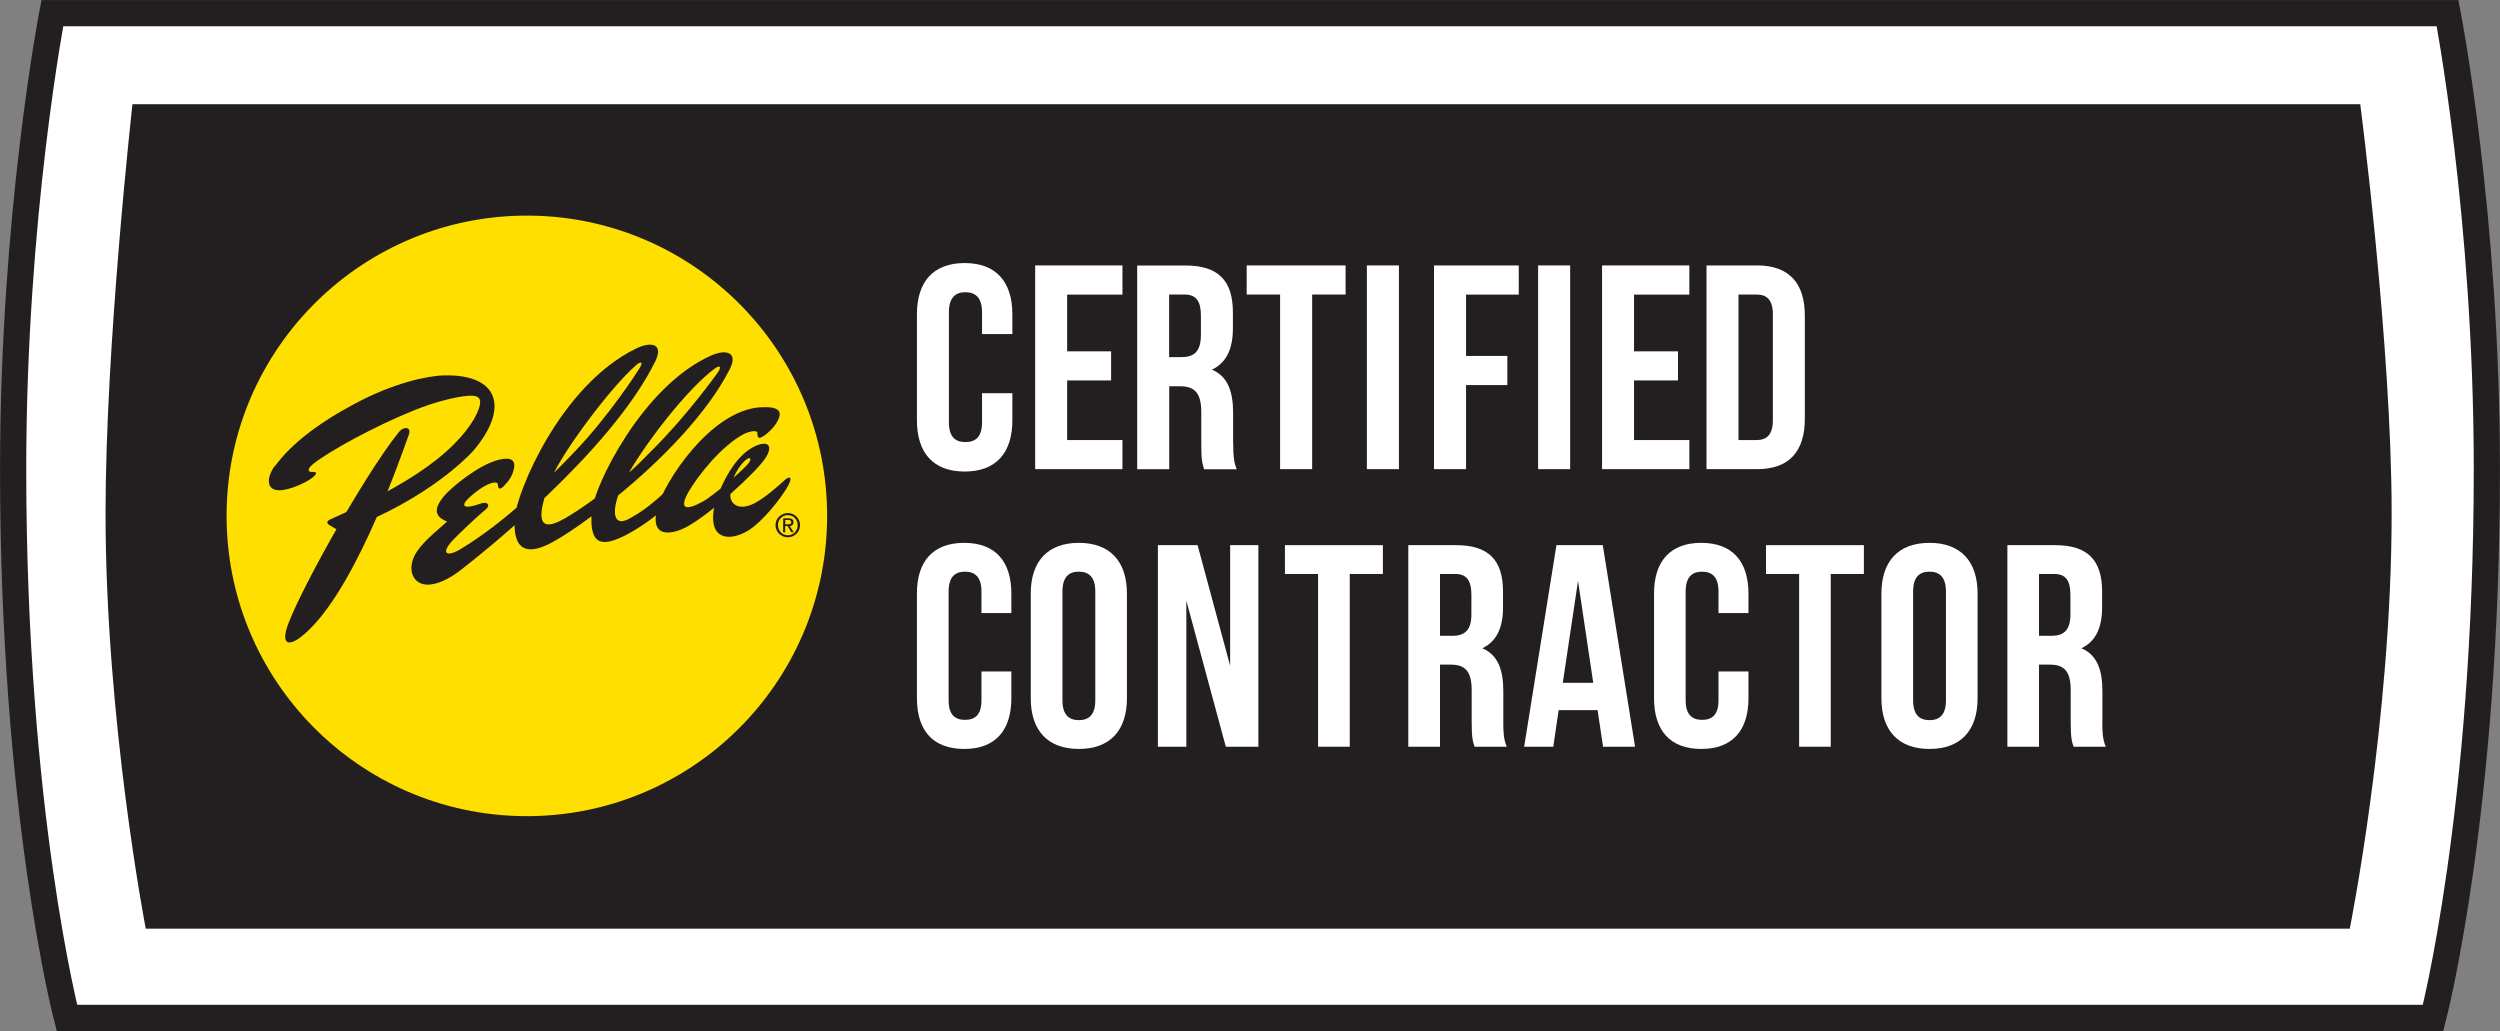 <svg xmlns="http://www.w3.org/2000/svg" id="Layer_1" data-name="Layer 1" viewBox="0 0 346.32 142.83"><rect x="0" y="0" width="346.32" height="142.83" fill="#808080" stroke="none"/><defs><style>      .cls-1 {        stroke: #231f20;        stroke-miterlimit: 10;        stroke-width: 3.63px;      }      .cls-1, .cls-2 {        fill: #fff;      }      .cls-3 {        fill: #231f20;      }      .cls-3, .cls-4, .cls-2 {        stroke-width: 0px;      }      .cls-4 {        fill: #fedf00;      }    </style></defs><path class="cls-1" d="m337.05,141.01s7.45-28.53,7.45-76.02c0-35.12-5.44-63.17-5.44-63.17H7.25S1.82,29.87,1.82,64.99c0,47.49,7.45,76.02,7.45,76.02h327.78Z"></path><path class="cls-3" d="m325.5,128.65H20.19s-5.57-28.88-5.57-57.57c0-23.35,3.73-56.65,3.73-56.65h308.61s4.35,33.43,4.35,56.65c0,28.64-5.8,57.57-5.8,57.57Z"></path><g><g><path class="cls-2" d="m140.1,84.93v-2.71c0-4.47-2.23-7.02-6.54-7.02s-6.54,2.55-6.54,7.02v14.51c0,4.47,2.23,7.02,6.54,7.02s6.54-2.55,6.54-7.02v-3.71h-4.14v3.99c0,2-.88,2.71-2.28,2.71s-2.27-.72-2.27-2.71v-15.07c0-2,.88-2.75,2.27-2.75s2.28.76,2.28,2.75v2.99h4.14Z"></path><path class="cls-2" d="m149.45,75.2c-4.31,0-6.66,2.55-6.66,7.02v14.51c0,4.47,2.35,7.02,6.66,7.02s6.66-2.55,6.66-7.02v-14.51c0-4.47-2.36-7.02-6.66-7.02Zm2.28,21.81c0,2-.88,2.75-2.28,2.75s-2.27-.76-2.27-2.75v-15.07c0-2,.88-2.75,2.27-2.75s2.28.76,2.28,2.75v15.07Z"></path><path class="cls-2" d="m170.41,75.52v16.71l-4.51-16.71h-5.5v27.92h3.94v-20.23l5.47,20.23h4.51v-27.92h-3.91Z"></path><path class="cls-2" d="m178,75.52v3.99h4.59v23.93h4.39v-23.93h4.59v-3.99h-13.56Z"></path><path class="cls-2" d="m208.25,100.05v-4.31c0-2.91-.72-5.02-2.91-5.94,1.95-.92,2.87-2.79,2.87-5.66v-2.19c0-4.31-1.95-6.43-6.5-6.43h-6.62v27.92h4.39v-11.37h1.51c2,0,2.88.96,2.88,3.55v4.39c0,2.27.16,2.71.4,3.43h4.46c-.44-1.04-.48-2.04-.48-3.39Zm-4.42-14.92c0,2.24-1,2.95-2.63,2.95h-1.72v-8.57h2.11c1.56,0,2.24.88,2.24,2.87v2.75Z"></path><path class="cls-2" d="m222.03,75.52h-6.42l-4.47,27.92h4.03l.75-5.07h5.39l.76,5.07h4.43l-4.47-27.92Zm-5.54,19.07l2.11-14.12,2.11,14.12h-4.23Z"></path><path class="cls-2" d="m242.21,84.93v-2.71c0-4.47-2.24-7.02-6.54-7.02s-6.54,2.55-6.54,7.02v14.51c0,4.47,2.24,7.02,6.54,7.02s6.54-2.55,6.54-7.02v-3.71h-4.15v3.99c0,2-.88,2.71-2.27,2.71s-2.28-.72-2.28-2.71v-15.07c0-2,.88-2.75,2.28-2.75s2.27.76,2.27,2.75v2.99h4.15Z"></path><path class="cls-2" d="m244.64,75.52v3.99h4.59v23.93h4.38v-23.93h4.59v-3.99h-13.56Z"></path><path class="cls-2" d="m267.29,75.2c-4.31,0-6.66,2.55-6.66,7.02v14.51c0,4.47,2.35,7.02,6.66,7.02s6.66-2.55,6.66-7.02v-14.51c0-4.47-2.35-7.02-6.66-7.02Zm2.28,21.81c0,2-.88,2.75-2.28,2.75s-2.27-.76-2.27-2.75v-15.07c0-2,.88-2.75,2.27-2.75s2.28.76,2.28,2.75v15.07Z"></path><path class="cls-2" d="m291.24,100.05v-4.31c0-2.91-.72-5.02-2.91-5.94,1.95-.92,2.87-2.79,2.87-5.66v-2.19c0-4.31-1.95-6.43-6.5-6.43h-6.62v27.92h4.38v-11.37h1.52c2,0,2.87.96,2.87,3.55v4.39c0,2.27.16,2.71.4,3.43h4.46c-.44-1.04-.48-2.04-.48-3.39Zm-4.43-14.92c0,2.24-.99,2.95-2.63,2.95h-1.72v-8.57h2.12c1.55,0,2.23.88,2.23,2.87v2.75Z"></path></g><g><path class="cls-2" d="m140.24,46.28v-2.74c0-4.51-2.26-7.1-6.61-7.1s-6.61,2.59-6.61,7.1v14.68c0,4.52,2.26,7.1,6.61,7.1s6.61-2.58,6.61-7.1v-3.75h-4.2v4.03c0,2.02-.89,2.74-2.3,2.74s-2.29-.72-2.29-2.74v-15.24c0-2.01.89-2.78,2.29-2.78s2.3.77,2.3,2.78v3.02h4.2Z"></path><path class="cls-2" d="m155.49,40.8v-4.03h-12.09v28.22h12.09v-4.03h-7.66v-8.26h6.09v-4.03h-6.09v-7.86h7.66Z"></path><path class="cls-2" d="m170.82,61.56v-4.35c0-2.94-.72-5.08-2.94-6,1.98-.93,2.91-2.82,2.91-5.72v-2.22c0-4.35-1.98-6.49-6.57-6.49h-6.69v28.22h4.44v-11.49h1.53c2.02,0,2.91.97,2.91,3.59v4.44c0,2.29.16,2.74.4,3.47h4.51c-.44-1.05-.48-2.06-.48-3.43Zm-4.47-15.07c0,2.26-1.01,2.98-2.66,2.98h-1.73v-8.67h2.14c1.57,0,2.26.89,2.26,2.9v2.78Z"></path><path class="cls-2" d="m172.7,36.77v4.03h4.63v24.19h4.44v-24.19h4.63v-4.03h-13.7Z"></path><path class="cls-2" d="m189.35,36.77v28.22h4.44v-28.22h-4.44Z"></path><path class="cls-2" d="m210.39,40.8v-4.03h-11.74v28.22h4.44v-11.65h5.72v-4.03h-5.72v-8.5h7.3Z"></path><path class="cls-2" d="m213.07,36.77v28.22h4.44v-28.22h-4.44Z"></path><path class="cls-2" d="m234.02,40.8v-4.03h-12.09v28.22h12.09v-4.03h-7.66v-8.26h6.09v-4.03h-6.09v-7.86h7.66Z"></path><path class="cls-2" d="m243.41,36.77h-7.01v28.22h7.01c4.44,0,6.61-2.46,6.61-6.98v-14.27c0-4.52-2.18-6.97-6.61-6.97Zm2.18,21.45c0,2.01-.85,2.74-2.26,2.74h-2.5v-20.16h2.5c1.41,0,2.26.72,2.26,2.74v14.68Z"></path></g></g><g><path class="cls-4" d="m72.65,113.06c22.97.18,41.74-18.29,41.93-41.26.18-22.97-18.29-41.75-41.26-41.93-22.97-.18-41.75,18.29-41.93,41.26-.18,22.97,18.29,41.74,41.26,41.93Z"></path><path class="cls-3" d="m55.23,59.89c.76-.95,1.77-.69,1.42.28-1.53,4.27-7.98,22.85-15.13,28.19-1.13.85-2.47,1.17-1.86-1.11,1.03-3.86,10.54-21.07,15.56-27.36Z"></path><path class="cls-3" d="m38.13,64.52c2.17-2.93,5.76-5.8,11.06-8.62,5.37-2.86,10.01-3.85,12.38-3.9,7.54-.16,9.04,4.53,3.97,10.48-4.09,4.32-11.25,8.77-18.4,11.15,0,0-1.01-.59-1.49-.88-.48-.29-.38-.58.15-.82,6.56-2.92,11.41-5.65,14.72-8.29,3.55-2.82,5.25-5.41,5.8-6.99.43-1.24.24-1.92-1.36-1.83-1.8.1-4.87.93-7.4,1.94-5.61,2.24-12.02,5.77-14.2,7.53-.85.69-.69,1.12-.14,1.09.63-.03.73.14.33.55-.63.66-2.72,1.7-4.28,1.94-2.47.39-2.46-1.63-1.17-3.37Z"></path><path class="cls-3" d="m93.42,69.08c-2.12,2.24-4.83,4.06-6.7,5.03-3.29,1.69-5.14,1.52-4.74-3.28.28-3.43,7.02-17.39,16.56-21.59,2.04-.9,3.74-.45,2.57,1.87-3.17,6.26-9.7,12.82-15.66,17.67-3.4,2.76-6.34,4.88-8.78,6.25-3.51,1.97-5.73,1.42-5.35-3.41.25-3.28,6.2-18.16,16.8-23.34,2.12-1.03,3.86-.65,2.64,1.81-6.28,12.7-24.41,26.9-26.8,28.77-1.54,1.21-2.89,1.85-3.97,2.05-2.33.49-3.42-1.31-2.85-3.21.47-1.66,2.13-3.15,4.8-5.45-1.87-.74-1.78-1.87-.48-3.47,1.03-1.26,4.94-4.48,7.72-5.11,1.55-.35,2.32,0,1.99,1.37-.24.99-.7,1.6-1.39,2.31-.54.54-.78.39-.8-.17,0-.29-.21-.45-.92-.25-1.32.38-2.99,1.92-3.3,2.24-.91.94-.49,1.42,1.78.6.99-.36,1.48.22.72.83-1.14.91-3.84,3.5-4.43,4.12-1.9,1.99-.94,2.5.95,1.36,6.14-3.71,11.76-9.23,15.95-13.64,4.73-4.98,8.48-10.81,8.83-11.38.59-.93.25-1.08-.45-.47-3.55,3.09-10.2,12.05-11.62,15.47-1.9,4.59-2.27,7.51.62,6.32,1.28-.53,3.78-2.05,9.58-6.56,1.39-1.08,2.57-2.4,3.69-3.5,4.62-4.58,8.73-10.24,9.08-10.76.58-.86.17-.96-.45-.5-3.81,2.81-9.63,10.36-12.13,14.84-2.37,4.26-2.29,7.48.42,5.88.92-.54,2.5-1.31,6.06-4.79l.03,2.13Z"></path><path class="cls-3" d="m105.32,56.42c-7.01.47-13.41,10.6-14.26,13.92-1.21,4.74,2.62,3.39,3.86,2.76,3.36-1.72,10-7.83,11.17-9.72,1.26-2.03-.16-2.49-2.24-1.15-2.86,1.84-4.72,6.82-4.96,8.25-.72,4.39,2.27,4.52,4.75,3.02,1.94-1.18,4.58-4.45,5.56-6.26.59-1.1.28-1.47-.65-.6-.9.83-2.67,2.38-4.02,3.07-2.21,1.13-3.29.07-3.35-.94-.15-2.54,1.5-4.58,2.19-5.1.52-.39.79-.17.4.4-.58.88-5.01,4.62-6.27,5.33-2.5,1.42-3.49,1.15-2.11-1.27,1.16-2.04,4.5-6.37,7.69-8.02.63-.32,1.86-.61,1.84-.12-.02.61.18.78.59.57.66-.33,1.83-1.38,2.28-2.39.31-.68.81-1.96-2.48-1.74Z"></path><path class="cls-3" d="m107.77,72.74c0-.79.61-1.39,1.38-1.38s1.35.61,1.35,1.4-.61,1.4-1.37,1.39c-.77,0-1.36-.61-1.35-1.41Zm1.35,1.69c.91,0,1.7-.7,1.71-1.67,0-.96-.77-1.68-1.68-1.69-.92,0-1.71.7-1.72,1.66s.77,1.69,1.69,1.7Zm-.34-1.55h.34s.5.85.5.85h.33s-.54-.85-.54-.85c.28-.03.5-.18.51-.53,0-.38-.22-.55-.68-.55h-.74s-.02,1.93-.02,1.93h.29s0-.84,0-.84Zm0-.25v-.6s.41,0,.41,0c.2,0,.42.05.42.29,0,.3-.22.31-.47.31h-.35Z"></path></g></svg>